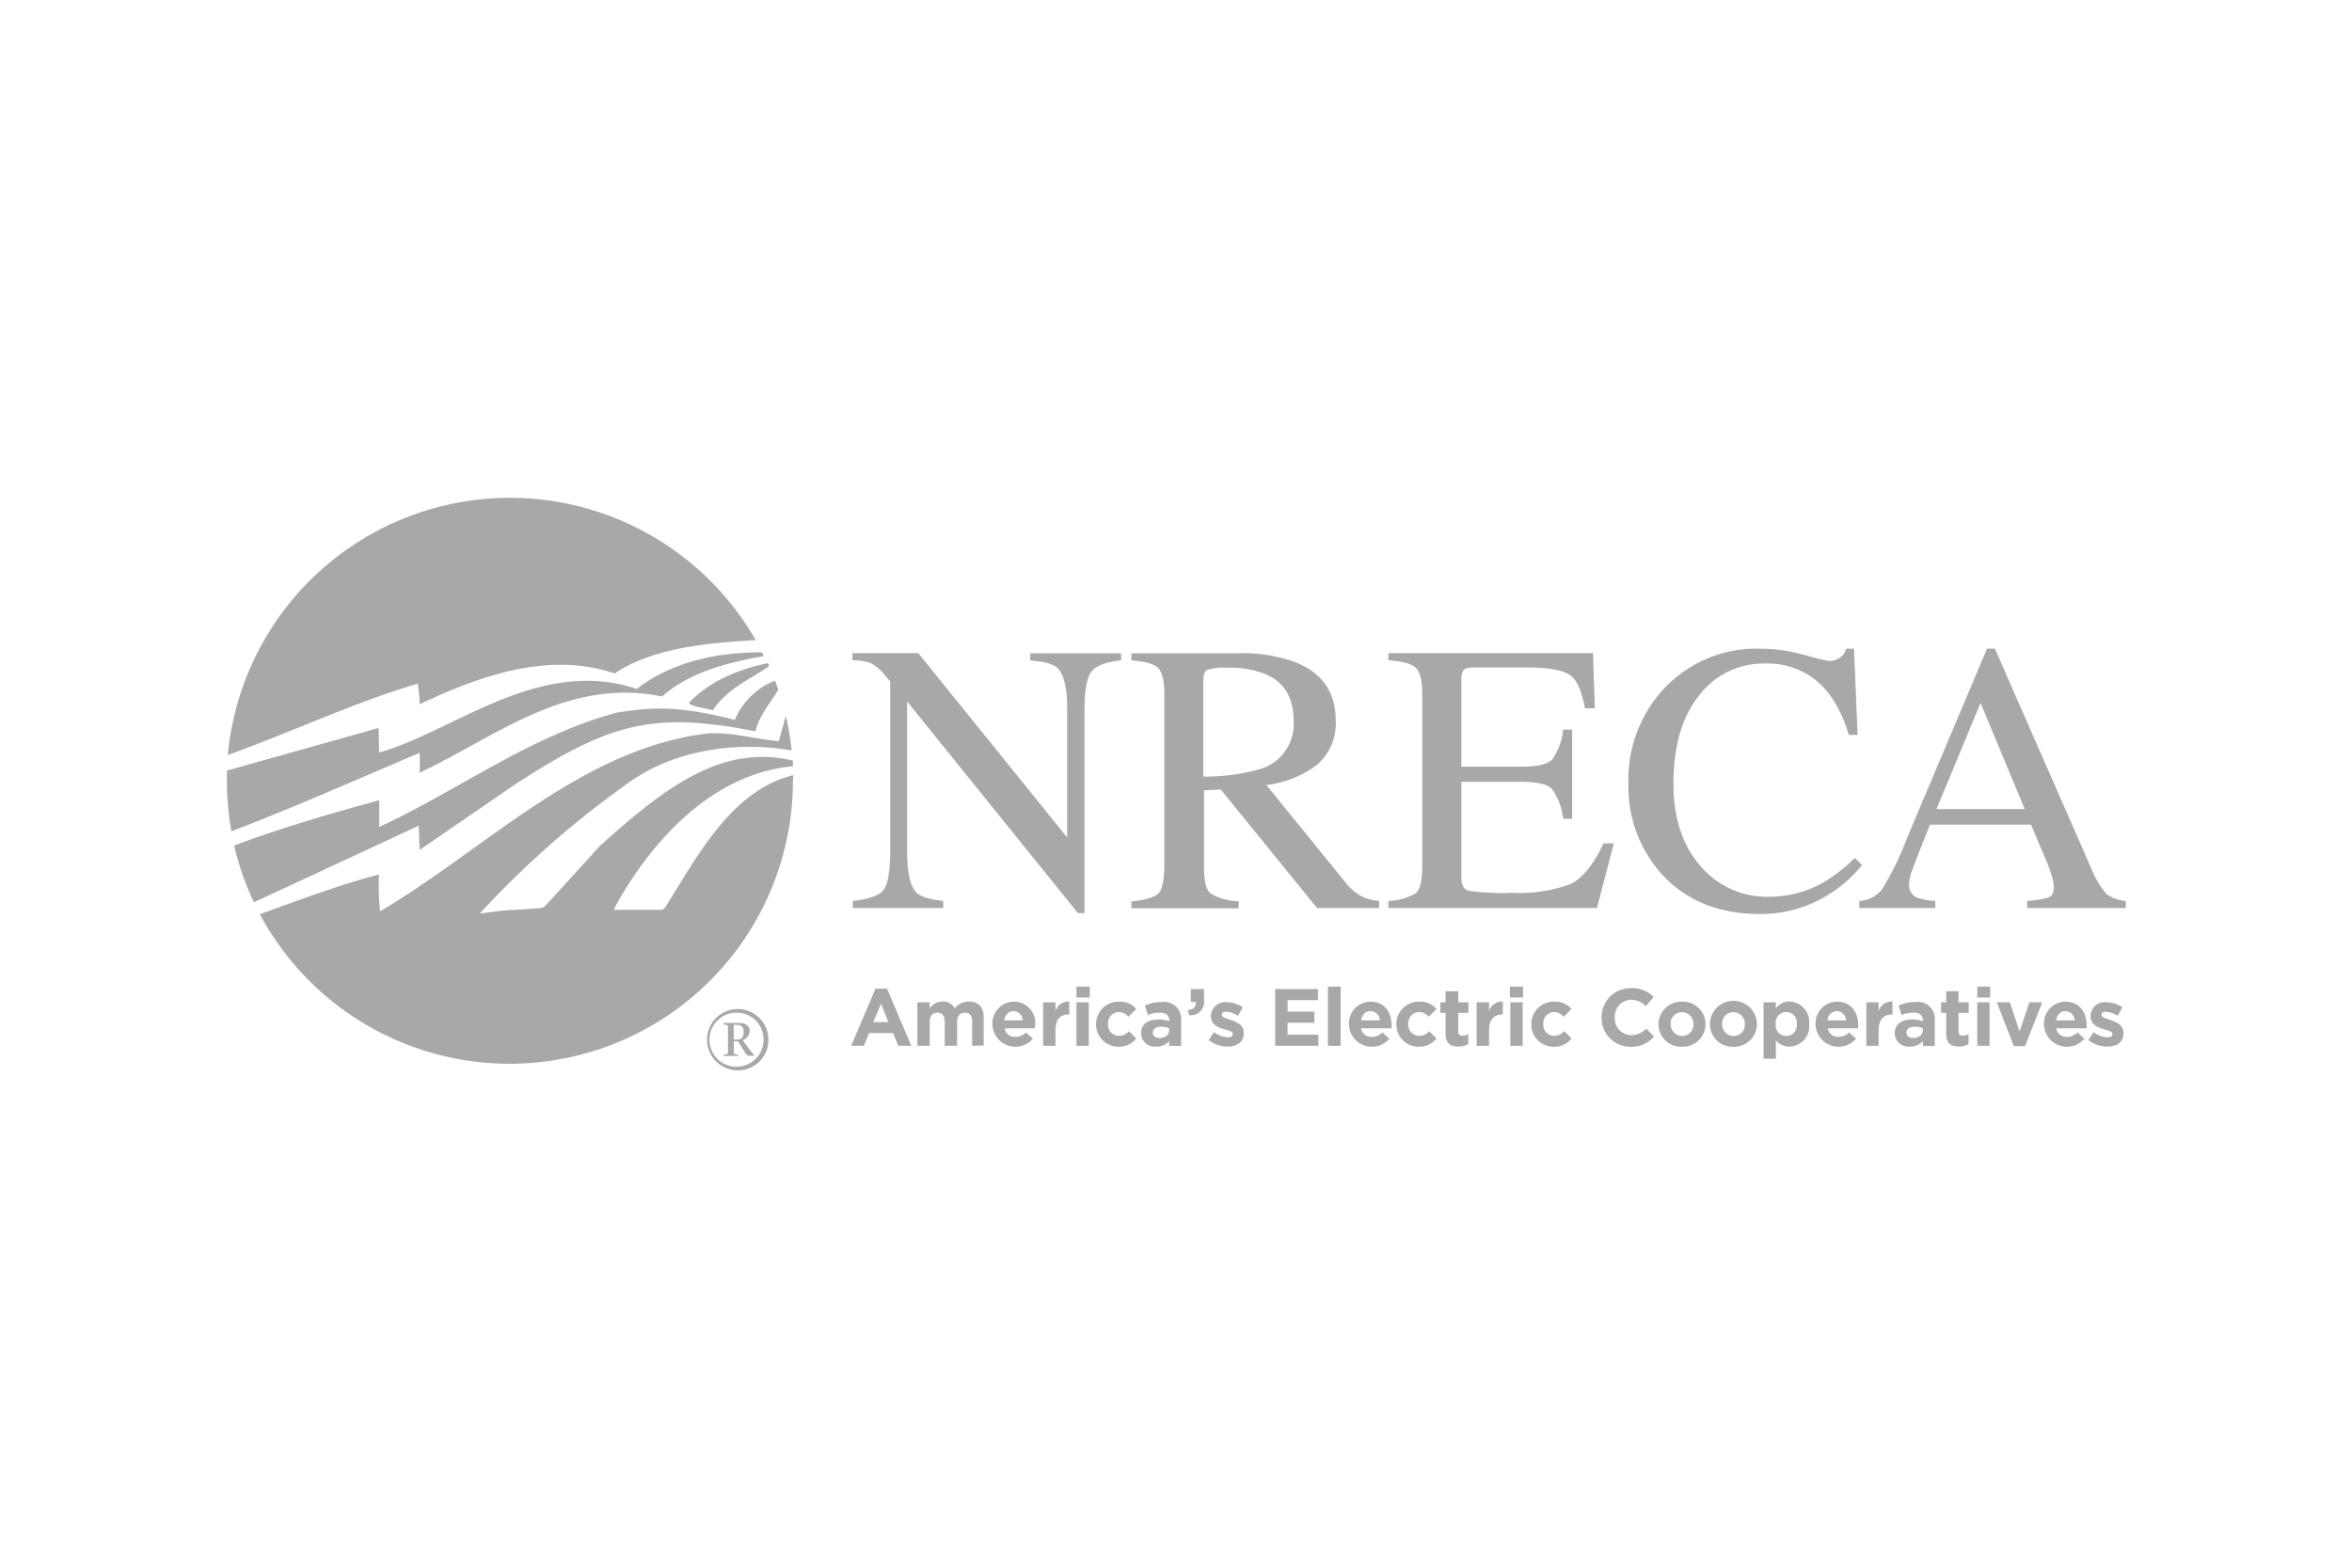 <?xml version="1.0" encoding="UTF-8"?> <svg xmlns="http://www.w3.org/2000/svg" id="Layer_1" data-name="Layer 1" viewBox="0 0 300 200"><defs><style>.cls-1{fill:#a8a8a8;}</style></defs><title>Associations-K-NRECA</title><path class="cls-1" d="M90.94,90.6c1.82-2.78,4.85-4,7.18-5.61l-.18-.4c-3.53.74-7.3,2.2-10,5C87.62,90.06,90,90.36,90.94,90.6Z"></path><path class="cls-1" d="M53.54,108.42l11.82-8.12c12.42-8.16,18-9.55,31-7,.47-2,1.92-3.61,2.91-5.33-.13-.38-.27-.76-.41-1.14a9.16,9.16,0,0,0-5.13,5c-6.73-1.66-10-1.76-15.12-.9-11.08,3-20.15,9.9-30.24,14.57v-3.41c-6.09,1.67-12.62,3.55-18.51,5.79a36.2,36.2,0,0,0,2.53,7.23l21-9.76C53.5,106.35,53.43,107.11,53.54,108.42Z"></path><path class="cls-1" d="M53.54,98.57C63.27,94,72.25,86.39,84.45,88.85c3.69-3.2,8.37-4.3,13-5.16v0c0,.11-.1-.2-.24-.47-5.7,0-11.4,1.15-16,4.67C68.68,83.69,57.66,93.46,48.35,96c0-1-.05-2.23-.05-3.13L28.94,98.31c0,.42,0,.84,0,1.27a36.29,36.29,0,0,0,.58,6.47c7.92-3,16.24-6.73,24-10C53.57,96.86,53.54,97.48,53.54,98.57Z"></path><path class="cls-1" d="M53.54,89.84C60.8,86.39,69.89,83,78.39,85.92c5.09-3.43,12.44-3.9,18-4.26v0h0A36.14,36.14,0,0,0,29.06,96.32c8.19-2.95,16.28-6.78,24.23-9.1A23.44,23.44,0,0,1,53.54,89.84Z"></path><path class="cls-1" d="M101.18,98.89c-8.07,2-12.41,10.72-16.37,16.92a.68.68,0,0,1-.6.26c-1.06,0-2.37,0-3.19,0h-2.7a2,2,0,0,1,.07-.21c0-.1.09-.2.14-.3C83.2,107.1,91,98.66,101.14,97.76c0-.24,0-.49,0-.73C92.51,95,85.48,99.76,76.44,108c-4.17,4.6-6.13,6.74-6.81,7.48a1.17,1.17,0,0,1-.74.37c-.8.07-2.46.19-3.21.22-1.83.06-4.08.46-4.47.46a119.82,119.82,0,0,1,18.31-16.2c5.85-4.51,14-5.88,21.46-4.59a35.45,35.45,0,0,0-.75-4.4l-.89,3.21c-3-.25-5.78-1.11-8.86-1-16.25,1.84-28.42,14.71-42,22.71a31.42,31.42,0,0,1-.14-4.69c-5,1.28-10.26,3.29-15.2,5.06a36.14,36.14,0,0,0,68-17Z"></path><path class="cls-1" d="M114.58,133.42l-.66-1.63h-3.07l-.66,1.63h-1.62l3.1-7.29h1.47l3.1,7.29Zm-2.2-5.38-1,2.35h1.93Z"></path><path class="cls-1" d="M124,133.42v-3.09c0-.75-.33-1.13-.92-1.13s-1,.38-1,1.13v3.09h-1.58v-3.09c0-.75-.33-1.13-.92-1.13s-1,.38-1,1.13v3.09h-1.57v-5.55h1.57v.79a2,2,0,0,1,1.64-.89,1.66,1.66,0,0,1,1.56.88,2.28,2.28,0,0,1,1.82-.88c1.17,0,1.87.7,1.87,2v3.61Z"></path><path class="cls-1" d="M132,131.19h-3.85a1.28,1.28,0,0,0,1.35,1.09,1.81,1.81,0,0,0,1.35-.57l.9.8a2.94,2.94,0,0,1-5.17-1.83v0a2.76,2.76,0,0,1,2.74-2.89,2.7,2.7,0,0,1,2.71,3v0C132,131,132,131.05,132,131.19ZM129.28,129c-.65,0-1.07.47-1.2,1.18h2.37A1.19,1.19,0,0,0,129.28,129Z"></path><path class="cls-1" d="M136.31,129.42c-1.05,0-1.69.63-1.69,2v2h-1.57v-5.55h1.57V129a1.72,1.72,0,0,1,1.77-1.22v1.65Z"></path><path class="cls-1" d="M137.3,127.26v-1.39H139v1.39Zm0,6.16v-5.55h1.57v5.55Z"></path><path class="cls-1" d="M142.7,133.54a2.83,2.83,0,0,1-2.89-2.86v0a2.85,2.85,0,0,1,2.91-2.89,2.7,2.7,0,0,1,2.21.93l-1,1a1.59,1.59,0,0,0-1.26-.61,1.41,1.41,0,0,0-1.34,1.51v0a1.41,1.41,0,0,0,1.4,1.53,1.75,1.75,0,0,0,1.27-.59l.93.93A2.8,2.8,0,0,1,142.7,133.54Z"></path><path class="cls-1" d="M149.13,133.42v-.6a2.13,2.13,0,0,1-1.67.7,1.72,1.72,0,0,1-1.91-1.69v0c0-1.22.92-1.77,2.24-1.77a4,4,0,0,1,1.35.22v-.09c0-.65-.4-1-1.19-1a4,4,0,0,0-1.53.3l-.39-1.2a4.87,4.87,0,0,1,2.15-.45,2.16,2.16,0,0,1,2.47,2.39v3.22Zm0-2.24a2.47,2.47,0,0,0-1-.2c-.67,0-1.09.27-1.09.76v0c0,.43.36.68.86.68.74,0,1.23-.41,1.23-1Z"></path><path class="cls-1" d="M152.54,127.83h-.65v-1.65h1.68v1.39a1.7,1.7,0,0,1-1.91,1.94l-.14-.65C152.24,128.78,152.59,128.42,152.54,127.83Z"></path><path class="cls-1" d="M156.55,133.52a3.87,3.87,0,0,1-2.38-.84l.67-1a3.16,3.16,0,0,0,1.75.66c.45,0,.66-.16.66-.41v0c0-.34-.54-.46-1.15-.64-.77-.23-1.65-.59-1.65-1.67v0a1.81,1.81,0,0,1,2-1.76,3.84,3.84,0,0,1,2.06.64l-.6,1.09a3.25,3.25,0,0,0-1.5-.52c-.38,0-.58.17-.58.38v0c0,.32.53.46,1.13.67.78.26,1.68.63,1.68,1.64v0C158.67,133,157.75,133.52,156.55,133.52Z"></path><path class="cls-1" d="M162.65,133.42v-7.24h5.46v1.41h-3.88v1.47h3.42v1.42h-3.42V132h3.93v1.42Z"></path><path class="cls-1" d="M169.38,133.42v-7.55H171v7.55Z"></path><path class="cls-1" d="M177.48,131.19h-3.86a1.29,1.29,0,0,0,1.36,1.09,1.77,1.77,0,0,0,1.34-.57l.9.8a2.93,2.93,0,0,1-5.16-1.83v0a2.76,2.76,0,0,1,2.74-2.89c1.86,0,2.7,1.44,2.7,3v0C177.5,131,177.49,131.05,177.48,131.19ZM174.8,129c-.65,0-1.07.47-1.2,1.18H176A1.19,1.19,0,0,0,174.8,129Z"></path><path class="cls-1" d="M181,133.54a2.83,2.83,0,0,1-2.89-2.86v0a2.85,2.85,0,0,1,2.91-2.89,2.71,2.71,0,0,1,2.21.93l-1,1a1.59,1.59,0,0,0-1.26-.61,1.42,1.42,0,0,0-1.35,1.51v0a1.42,1.42,0,0,0,1.41,1.53,1.75,1.75,0,0,0,1.27-.59l.92.93A2.76,2.76,0,0,1,181,133.54Z"></path><path class="cls-1" d="M186,133.51c-1,0-1.62-.38-1.62-1.66v-2.63h-.66v-1.35h.66v-1.41H186v1.41h1.3v1.35H186v2.37c0,.36.15.54.5.54a1.67,1.67,0,0,0,.78-.2v1.26A2.3,2.3,0,0,1,186,133.51Z"></path><path class="cls-1" d="M191.61,129.42c-1,0-1.68.63-1.68,2v2h-1.58v-5.55h1.58V129a1.71,1.71,0,0,1,1.76-1.22v1.65Z"></path><path class="cls-1" d="M192.6,127.26v-1.39h1.66v1.39Zm.05,6.16v-5.55h1.57v5.55Z"></path><path class="cls-1" d="M198.21,133.54a2.83,2.83,0,0,1-2.89-2.86v0a2.85,2.85,0,0,1,2.91-2.89,2.73,2.73,0,0,1,2.22.93l-1,1a1.59,1.59,0,0,0-1.26-.61,1.42,1.42,0,0,0-1.34,1.51v0a1.41,1.41,0,0,0,1.4,1.53,1.79,1.79,0,0,0,1.28-.59l.92.93A2.8,2.8,0,0,1,198.21,133.54Z"></path><path class="cls-1" d="M208,133.54a3.65,3.65,0,0,1-3.71-3.72v0a3.68,3.68,0,0,1,3.78-3.75,3.74,3.74,0,0,1,2.85,1.12l-1,1.17a2.67,2.67,0,0,0-1.85-.82,2.15,2.15,0,0,0-2.1,2.26v0a2.14,2.14,0,0,0,2.1,2.27,2.64,2.64,0,0,0,1.9-.84l1,1A3.68,3.68,0,0,1,208,133.54Z"></path><path class="cls-1" d="M214.54,133.54a2.88,2.88,0,0,1-3-2.86v0a2.91,2.91,0,0,1,3-2.89,2.88,2.88,0,0,1,3,2.87v0A2.91,2.91,0,0,1,214.54,133.54Zm1.46-2.88a1.47,1.47,0,0,0-1.46-1.53,1.42,1.42,0,0,0-1.44,1.51v0a1.48,1.48,0,0,0,1.46,1.53,1.43,1.43,0,0,0,1.44-1.51Z"></path><path class="cls-1" d="M221.1,133.54a2.88,2.88,0,0,1-3-2.86v0a3,3,0,0,1,6,0v0A2.91,2.91,0,0,1,221.1,133.54Zm1.46-2.88a1.47,1.47,0,0,0-1.46-1.53,1.42,1.42,0,0,0-1.44,1.51v0a1.48,1.48,0,0,0,1.46,1.53,1.43,1.43,0,0,0,1.44-1.51Z"></path><path class="cls-1" d="M228.24,133.52a2.14,2.14,0,0,1-1.73-.82v2.37h-1.57v-7.2h1.57v.8a2,2,0,0,1,1.73-.9,2.61,2.61,0,0,1,2.52,2.87v0A2.59,2.59,0,0,1,228.24,133.52Zm.95-2.88a1.36,1.36,0,1,0-2.7,0v0a1.36,1.36,0,1,0,2.7,0Z"></path><path class="cls-1" d="M237,131.19h-3.86a1.28,1.28,0,0,0,1.35,1.09,1.81,1.81,0,0,0,1.35-.57l.9.8a2.93,2.93,0,0,1-5.16-1.83v0a2.75,2.75,0,0,1,2.74-2.89c1.85,0,2.7,1.44,2.7,3v0C237,131,237,131.05,237,131.19ZM234.29,129a1.24,1.24,0,0,0-1.2,1.18h2.37A1.2,1.2,0,0,0,234.29,129Z"></path><path class="cls-1" d="M241.31,129.42c-1,0-1.69.63-1.69,2v2h-1.57v-5.55h1.57V129a1.73,1.73,0,0,1,1.77-1.22v1.65Z"></path><path class="cls-1" d="M245.26,133.42v-.6a2.13,2.13,0,0,1-1.67.7,1.72,1.72,0,0,1-1.91-1.69v0c0-1.22.92-1.77,2.24-1.77a4.05,4.05,0,0,1,1.35.22v-.09c0-.65-.4-1-1.19-1a4,4,0,0,0-1.53.3l-.39-1.2a4.87,4.87,0,0,1,2.15-.45,2.16,2.16,0,0,1,2.47,2.39v3.22Zm0-2.24a2.51,2.51,0,0,0-1-.2c-.67,0-1.09.27-1.09.76v0c0,.43.35.68.86.68.74,0,1.23-.41,1.23-1Z"></path><path class="cls-1" d="M249.85,133.51c-1,0-1.61-.38-1.61-1.66v-2.63h-.66v-1.35h.66v-1.41h1.57v1.41h1.3v1.35h-1.3v2.37c0,.36.16.54.51.54a1.6,1.6,0,0,0,.77-.2v1.26A2.27,2.27,0,0,1,249.85,133.51Z"></path><path class="cls-1" d="M252.2,127.26v-1.39h1.65v1.39Zm0,6.16v-5.55h1.57v5.55Z"></path><path class="cls-1" d="M258.3,133.46h-1.43l-2.18-5.59h1.67l1.24,3.72,1.25-3.72h1.64Z"></path><path class="cls-1" d="M266.13,131.19h-3.86a1.29,1.29,0,0,0,1.36,1.09,1.77,1.77,0,0,0,1.34-.57l.9.8a2.93,2.93,0,0,1-5.16-1.83v0a2.76,2.76,0,0,1,2.74-2.89c1.85,0,2.7,1.44,2.7,3v0C266.15,131,266.14,131.05,266.13,131.19ZM263.45,129c-.65,0-1.07.47-1.2,1.18h2.37A1.19,1.19,0,0,0,263.45,129Z"></path><path class="cls-1" d="M268.75,133.52a3.87,3.87,0,0,1-2.38-.84l.67-1a3.16,3.16,0,0,0,1.75.66c.45,0,.66-.16.66-.41v0c0-.34-.54-.46-1.15-.64-.77-.23-1.65-.59-1.65-1.67v0a1.81,1.81,0,0,1,2-1.76,3.9,3.9,0,0,1,2.07.64l-.61,1.09a3.25,3.25,0,0,0-1.5-.52c-.38,0-.57.17-.57.38v0c0,.32.52.46,1.12.67.78.26,1.68.63,1.68,1.64v0C270.87,133,270,133.52,268.75,133.52Z"></path><path class="cls-1" d="M108.77,114.94c2-.21,3.34-.67,3.91-1.38s.87-2.36.87-5V86.94l-.68-.8A5.54,5.54,0,0,0,111,84.57a7.13,7.13,0,0,0-2.27-.34v-.91h8.39l19,23.52V90.5q0-4-1.2-5.25c-.53-.52-1.7-.87-3.52-1v-.91H143v.91c-1.87.19-3.11.64-3.73,1.36s-.94,2.37-.94,5v25.88h-.84l-21.79-27V108.6q0,4,1.17,5.26c.52.52,1.66.88,3.43,1.08v.91H108.77Z"></path><path class="cls-1" d="M161.1,98A6,6,0,0,0,165,91.9c0-2.86-1.16-4.82-3.5-5.86a12.05,12.05,0,0,0-5-.85,6.26,6.26,0,0,0-2.56.3c-.31.2-.46.67-.46,1.41V99.07A25.24,25.24,0,0,0,161.1,98m-16.79,17c1.88-.18,3.05-.55,3.52-1.1s.69-1.86.69-3.91V88.66c0-1.73-.26-2.87-.78-3.41s-1.66-.88-3.43-1v-.91h13.6A20,20,0,0,1,165,84.4q5.37,2,5.37,7.51A6.93,6.93,0,0,1,168,97.56a13.15,13.15,0,0,1-6.48,2.59l10.12,12.45a6.72,6.72,0,0,0,1.87,1.67,6.15,6.15,0,0,0,2.4.67v.91H168l-12.29-15.13-2.14.11v9.68c0,1.82.27,3,.82,3.46a6.94,6.94,0,0,0,3.61,1v.91H144.31Z"></path><path class="cls-1" d="M177.09,114.94a7.37,7.37,0,0,0,3.52-1c.53-.46.8-1.62.8-3.47V88.66c0-1.75-.26-2.89-.79-3.43s-1.71-.88-3.53-1v-.91h26.1l.23,7.05h-1.25c-.42-2.17-1-3.58-1.88-4.22s-2.69-1-5.57-1H188c-.73,0-1.17.12-1.34.35a2.36,2.36,0,0,0-.26,1.31v11H194c2.09,0,3.43-.31,4-.94a8.11,8.11,0,0,0,1.39-3.78h1.14v11.37h-1.14a8.17,8.17,0,0,0-1.42-3.79c-.57-.62-1.9-.93-4-.93h-7.57v12.17c0,1,.31,1.55.93,1.73a30.85,30.85,0,0,0,5.53.26,18.85,18.85,0,0,0,7.37-1.08q2.37-1.08,4.3-5.23h1.32l-2.16,8.25H177.09Z"></path><path class="cls-1" d="M230.17,83.54a25.37,25.37,0,0,0,3.14.79,2.54,2.54,0,0,0,1.31-.38,2,2,0,0,0,.86-1.2h1l.46,11h-1.14a16,16,0,0,0-2.56-5.31,9.81,9.81,0,0,0-8.11-3.79,10.29,10.29,0,0,0-8.41,4.08q-3.27,4.08-3.27,11.24,0,6.57,3.44,10.5a11.05,11.05,0,0,0,8.7,3.93,13.93,13.93,0,0,0,7-1.83,21.22,21.22,0,0,0,4-3.12l.92.91a16.5,16.5,0,0,1-4.05,3.62,16.29,16.29,0,0,1-8.93,2.63q-7.89,0-12.54-5.06a16.62,16.62,0,0,1-4.28-11.68,17,17,0,0,1,4.52-12,16.17,16.17,0,0,1,12.4-5.11,20,20,0,0,1,5.46.79"></path><path class="cls-1" d="M258.26,103.22l-5.64-13.54L247,103.22Zm-21.1,12.63v-.91a4,4,0,0,0,2.85-1.42,37.23,37.23,0,0,0,3.24-6.62l10.2-24.15h1l12.22,27.87a11.8,11.8,0,0,0,2,3.42,4.67,4.67,0,0,0,2.47.9v.91H258.57v-.91a11.16,11.16,0,0,0,2.77-.47q.63-.27.63-1.35a6,6,0,0,0-.24-1.27,15.16,15.16,0,0,0-.67-1.91l-2-4.73H246.17q-1.93,4.83-2.3,5.89a5.39,5.39,0,0,0-.37,1.69,1.74,1.74,0,0,0,1,1.72,8.28,8.28,0,0,0,2.35.43v.91Z"></path><path class="cls-1" d="M94.16,129.2a3.45,3.45,0,1,0,3.23,3.45,3.4,3.4,0,0,0-3.23-3.45m0,7.35a3.91,3.91,0,1,1,3.85-3.9,3.87,3.87,0,0,1-3.85,3.9m-.57-3.93h.49c.55,0,.78-.43.78-1s-.36-.88-.81-.88h-.46Zm-1.28-2.12h2c.67,0,1.31.31,1.31,1a1.25,1.25,0,0,1-.9,1.19l.65.9a5.43,5.43,0,0,0,.86,1v.09h-.72c-.37,0-.65-.77-1.38-1.84h-.54V134c0,.49,0,.49.55.54v.17H92.31v-.17c.56-.05.55-.05.55-.54v-2.74c0-.51,0-.5-.55-.55Z"></path></svg> 